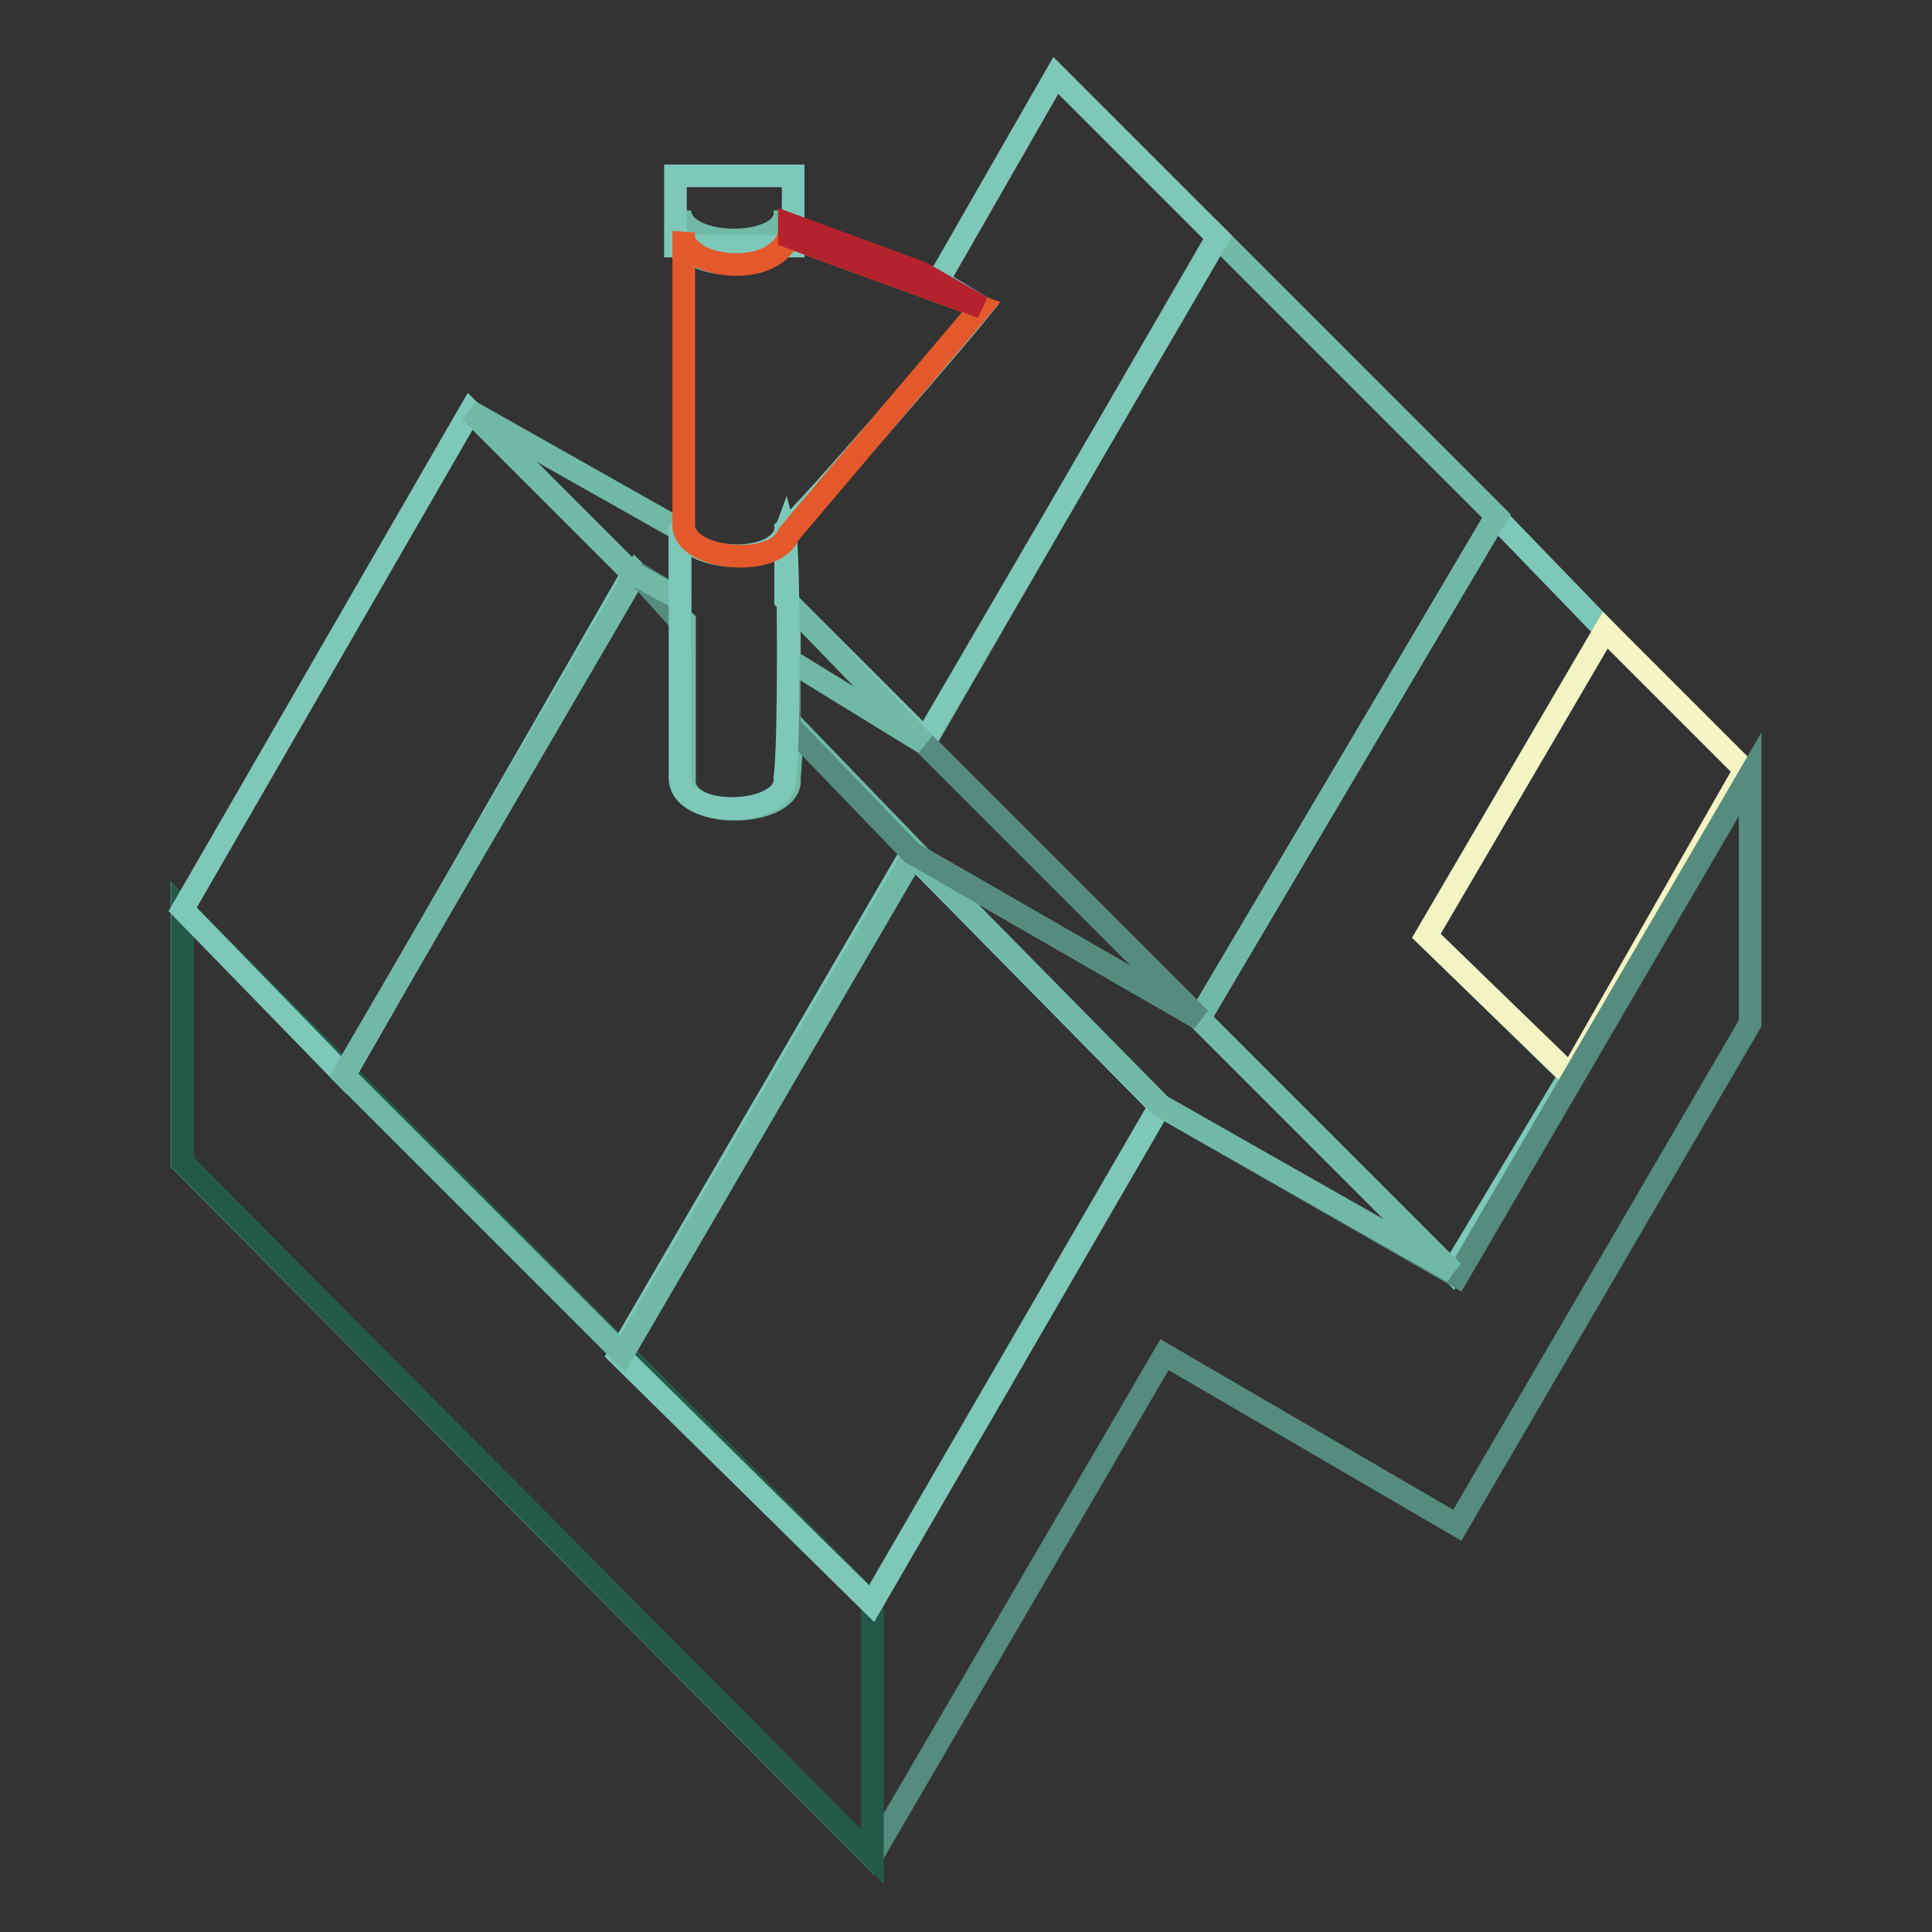 <?xml version="1.0" encoding="utf-8"?>
<!-- Svg Vector Icons : http://www.onlinewebfonts.com/icon -->
<!DOCTYPE svg PUBLIC "-//W3C//DTD SVG 1.1//EN" "http://www.w3.org/Graphics/SVG/1.1/DTD/svg11.dtd">
<svg version="1.1" xmlns="http://www.w3.org/2000/svg" xmlns:xlink="http://www.w3.org/1999/xlink" x="0px" y="0px" viewBox="0 0 256 256" enable-background="new 0 0 256 256" xml:space="preserve">
<rect x="0" y="0" width="256" height="256" fill="#333333" stroke="none"/>
<g> <path stroke-width="3" fill-opacity="0" stroke="#7dc8b9"  d="M212.7,83.5l-14.5-15l-39.3,66.5l33.5,33.5l15.6-26L189,124L212.7,83.5z"/> <path stroke-width="3" fill-opacity="0" stroke="#f4f3c3"  d="M212.7,83.5L189,124l19.1,18.5l23.1-40.5L212.7,83.5z"/> <path stroke-width="3" fill-opacity="0" stroke="#558c7d"  d="M153.7,146.5l-38.2,65.9l-91.4-92V154l91.4,92l38.8-66.5l38.8,22.6l38.8-66.5v-33l-38.8,66.5L153.7,146.5z" /> <path stroke-width="3" fill-opacity="0" stroke="#235948"  d="M24.2,120.5V154l91.4,92v-33.5L24.2,120.5z"/> <path stroke-width="3" fill-opacity="0" stroke="#7dc8b9"  d="M82,179.5l33.5,33l38.2-65.9l-33-33.5L82,179.5z M24.2,120.5l21.4,22l38.2-66.5L62.3,54.5L24.2,120.5z  M153.7,146.5l38.8,22L153.7,146.5z"/> <path stroke-width="3" fill-opacity="0" stroke="#70b9a5"  d="M104.6,103.1c0.6,5.2-14.5,5.8-13.9,0V82.3l-6.4-6.4l-38.8,66.5l37,37l38.8-66.5l-16.2-16.8L104.6,103.1 L104.6,103.1z M198.3,68.4l-37-37l-38.8,67.1l36.4,36.4L198.3,68.4z"/> <path stroke-width="3" fill-opacity="0" stroke="#7dc8b9"  d="M139.9,10l-15.6,27.2l5.8,3.5c-2.3,2.9-23.1,27.2-26,29.5v9.3l18.5,18.5l38.8-66.5L139.9,10z"/> <path stroke-width="3" fill-opacity="0" stroke="#70b9a5"  d="M192.5,168.5l-33.5-33.5l-38.2-22l33,33.5L192.5,168.5z"/> <path stroke-width="3" fill-opacity="0" stroke="#558c7d"  d="M90.1,79.4l-5.8-3.5l5.8,6.4V79.4z M122.5,98.5l-17.9-11v8.7l16.2,16.8l38.2,22L122.5,98.5z"/> <path stroke-width="3" fill-opacity="0" stroke="#70b9a5"  d="M90.1,70.2L62.3,54.5l21.4,21.4l6.4,3.5V70.2z M104.6,87.5l17.9,11L104.6,80V87.5z"/> <path stroke-width="3" fill-opacity="0" stroke="#7dc8b9"  d="M104,70.7c-1.7,4.6-13.9,3.5-13.9-1.2v33.5c0,5.8,14.5,5.2,13.9,0C104.6,99.7,104.6,73,104,70.7z"/> <path stroke-width="3" fill-opacity="0" stroke="#70b9a5"  d="M90.1,27.9v2.9c0,5.8,14.5,5.2,13.9,0v-2.9C104.6,33.1,90.1,33.1,90.1,27.9z"/> <path stroke-width="3" fill-opacity="0" stroke="#7dc8b9"  d="M89.5,23.3h15.6v9.3H89.5V23.3z"/> <path stroke-width="3" fill-opacity="0" stroke="#e3592b"  d="M130,40.7l-25.5-9.3c-2.3,5.8-14.5,4-13.9-0.6v38.8c0,4.6,12.1,5.8,13.9,1.2L130,40.7z"/> <path stroke-width="3" fill-opacity="0" stroke="#b4222d"  d="M104.6,31.4l25.5,9.3l-8.1-4.6l-17.4-6.4V31.4z"/></g>
</svg>